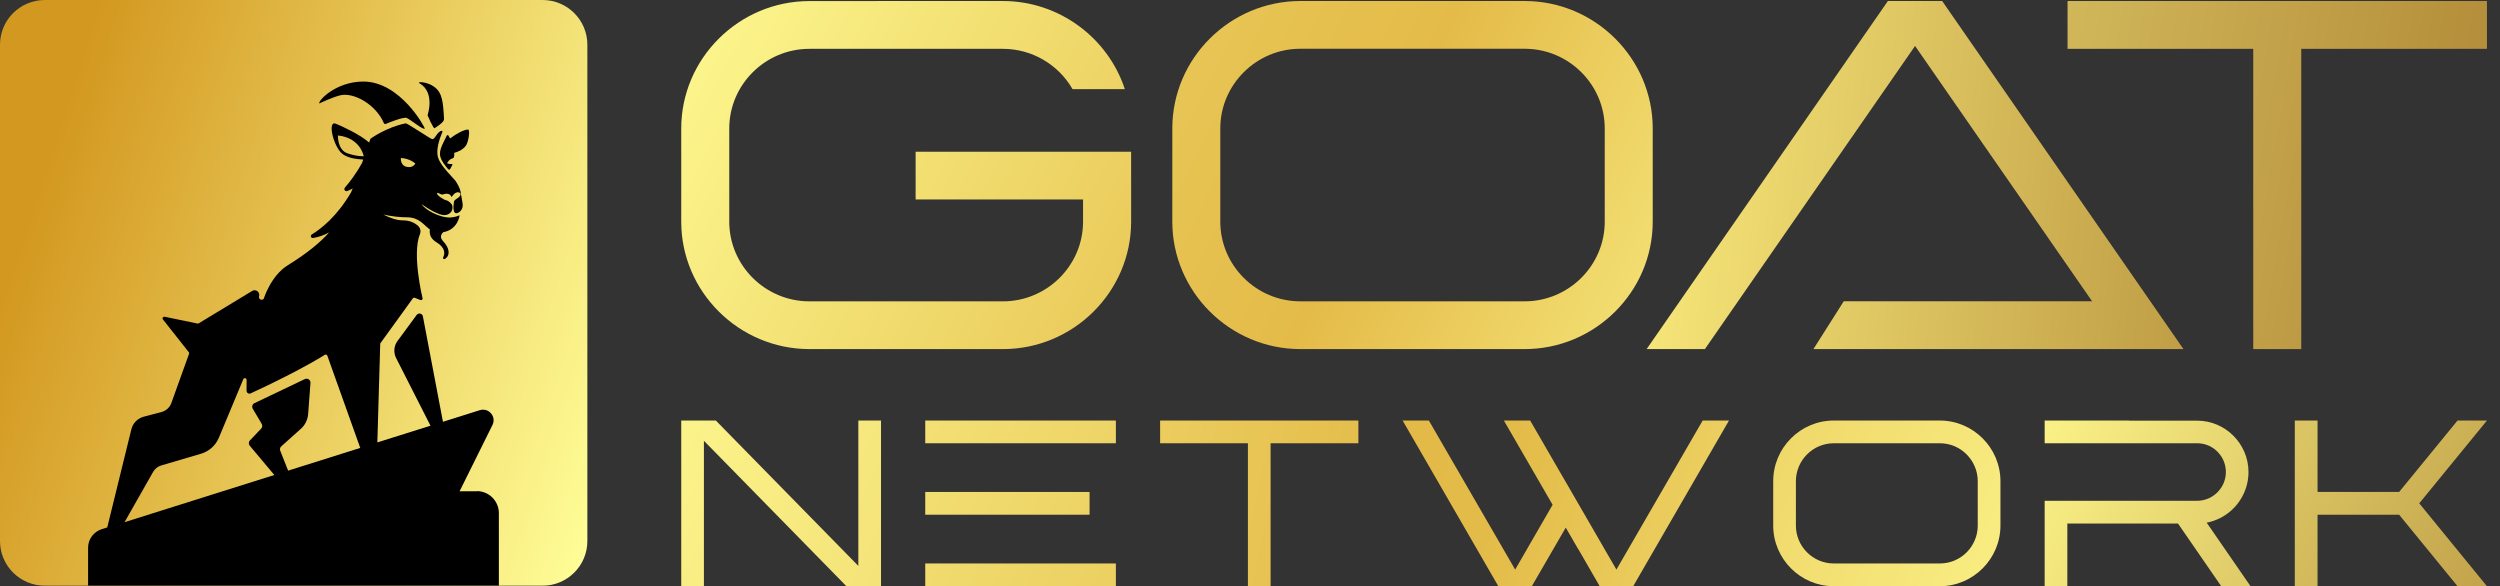 <svg width="145" height="34" viewBox="0 0 145 34" fill="none" xmlns="http://www.w3.org/2000/svg">
<rect x="0" y="0" width="145" height="34" fill="#333333" stroke="none"/>
<path d="M2.598 0H31.469C32.904 0 34.067 1.16 34.067 2.591V31.38C34.067 32.81 32.904 33.97 31.469 33.97H2.598C1.163 33.97 0 32.81 0 31.38V2.591C0 1.16 1.163 0 2.598 0Z" fill="url(#paint0_linear_1633_863)"/>
<path d="M16.691 28.481L14.485 25.85C14.41 25.761 14.414 25.631 14.496 25.545L15.148 24.858C15.219 24.783 15.23 24.672 15.178 24.583L14.66 23.706C14.593 23.59 14.638 23.438 14.761 23.382L17.679 21.988C17.839 21.91 18.022 22.037 18.007 22.211L17.873 24.014C17.847 24.341 17.698 24.649 17.452 24.869L16.315 25.887C16.244 25.95 16.218 26.054 16.255 26.144L17.087 28.247C17.139 28.381 17.057 28.533 16.911 28.556C16.829 28.571 16.747 28.541 16.695 28.478" fill="black"/>
<path d="M27.666 28.492H26.657L28.565 24.645C28.803 24.162 28.345 23.63 27.831 23.79L25.691 24.463L24.528 18.349C24.495 18.174 24.271 18.126 24.167 18.267L23.056 19.776C22.843 20.062 22.814 20.445 22.974 20.765L24.968 24.69L21.886 25.66L22.053 19.951C22.053 19.932 22.061 19.914 22.072 19.895L23.943 17.308C23.969 17.271 24.018 17.256 24.059 17.275L24.379 17.401C24.442 17.427 24.51 17.383 24.513 17.316C24.513 17.316 23.88 14.74 24.357 13.577C24.428 13.398 24.372 13.194 24.223 13.075C24.018 12.912 23.764 12.781 23.365 12.781C23.026 12.781 22.62 12.651 22.229 12.44C22.724 12.555 23.227 12.603 23.593 12.603C24.327 12.603 24.566 13.049 24.931 13.309C24.897 13.569 24.968 13.841 25.3 14.041C25.855 14.376 25.807 14.725 25.702 14.93C25.672 14.993 25.74 15.056 25.803 15.019C26.131 14.815 26.082 14.387 25.699 13.986C25.505 13.781 25.568 13.603 25.706 13.469C26.571 13.313 26.657 12.488 26.657 12.488C26.642 12.492 26.399 12.603 26.127 12.614C25.505 12.644 24.621 12.15 24.465 11.845C24.465 11.845 25.445 12.573 25.878 12.466C26.31 12.361 26.247 11.99 26.232 11.915C26.217 11.838 26.027 11.644 25.878 11.614C25.728 11.588 25.326 11.317 25.348 11.213C25.367 11.109 25.568 11.328 25.695 11.276C25.818 11.228 26.101 11.176 26.194 11.432C26.194 11.432 26.381 11.102 26.608 11.157C26.779 11.198 26.724 11.38 26.541 11.492C26.358 11.6 26.336 11.666 26.336 11.681C26.332 11.696 26.224 12.269 26.41 12.354C26.459 12.376 26.515 12.369 26.571 12.339C26.753 12.254 26.854 12.057 26.835 11.856C26.813 11.614 26.742 11.358 26.72 11.154C26.694 10.949 26.563 10.711 26.422 10.492C26.351 10.41 26.276 10.329 26.198 10.243C25.866 9.879 25.523 9.503 25.408 9.135C25.27 8.697 25.494 8.035 25.661 7.649C25.687 7.589 25.605 7.571 25.546 7.604C25.277 7.76 25.225 8.128 25.031 8.058C24.927 8.02 23.604 7.14 23.537 7.154C22.426 7.366 21.487 8.046 21.487 8.046C21.487 8.046 21.457 8.128 21.409 8.266C20.864 7.79 19.843 7.325 19.482 7.177C18.993 6.972 19.303 8.359 19.784 8.857C20.067 9.15 20.641 9.236 21.066 9.254C21.047 9.314 21.028 9.37 21.006 9.433C20.659 10.076 20.268 10.578 20.003 10.882C19.918 10.979 20.022 11.128 20.145 11.079C20.257 11.035 20.361 10.983 20.458 10.931C20.421 11.005 20.391 11.083 20.358 11.161C19.538 12.566 18.606 13.283 18.084 13.599C17.983 13.662 18.035 13.822 18.155 13.804C18.471 13.759 18.785 13.64 19.087 13.484C18.587 14.045 17.849 14.669 16.705 15.376C15.702 15.993 15.296 17.327 15.296 17.327C15.188 17.457 14.979 17.349 15.027 17.186C15.098 16.944 14.834 16.743 14.621 16.877L11.524 18.754C11.502 18.769 11.476 18.773 11.453 18.765L9.549 18.371C9.459 18.353 9.392 18.457 9.452 18.531L10.95 20.427C10.972 20.453 10.976 20.49 10.965 20.52L9.94 23.37C9.847 23.63 9.63 23.827 9.366 23.898L8.345 24.166C7.983 24.259 7.704 24.545 7.618 24.905L6.22 30.592L5.9 30.692C5.43 30.841 5.109 31.276 5.109 31.766V33.966H28.934V29.763C28.934 29.057 28.36 28.484 27.652 28.484L27.666 28.492ZM23.253 9.161C23.798 9.199 24.088 9.485 24.088 9.485C24.088 9.485 23.969 9.749 23.611 9.682C23.194 9.604 23.253 9.161 23.253 9.161ZM20.167 8.898C19.556 8.697 19.601 7.857 19.601 7.857C20.913 7.998 21.095 9.057 21.095 9.057C21.095 9.057 20.779 9.098 20.167 8.898ZM8.881 27.369C8.986 27.187 9.157 27.053 9.358 26.994L11.666 26.314C12.128 26.176 12.504 25.838 12.691 25.396L14.111 21.995C14.152 21.895 14.301 21.924 14.301 22.032V22.664C14.301 22.787 14.427 22.869 14.539 22.816C17.447 21.475 18.848 20.575 18.848 20.575C18.9 20.549 18.963 20.575 18.986 20.631L20.894 25.979L7.223 30.287L8.881 27.369Z" fill="black"/>
<path d="M19.697 5.537C20.514 5.314 21.818 6.08 22.265 7.143C22.284 7.183 22.329 7.206 22.373 7.187C22.541 7.117 23.421 6.76 23.592 6.842C23.842 6.96 24.509 7.522 24.636 7.466C24.684 7.444 23.235 4.73 21.076 4.73C19.455 4.73 18.415 5.875 18.523 6.002C18.523 6.002 19.153 5.686 19.697 5.537Z" fill="black"/>
<path d="M24.334 4.83C25.259 5.373 24.796 6.67 24.8 6.689C24.8 6.689 25.136 7.484 25.21 7.436C25.624 7.168 25.765 7.016 25.754 6.886C25.728 6.529 25.721 5.778 25.493 5.377C25.121 4.715 24.099 4.697 24.331 4.834L24.334 4.83Z" fill="black"/>
<path d="M25.541 9.104C25.612 9.335 25.787 9.573 25.992 9.814C26.026 9.851 26.089 9.844 26.112 9.799C26.149 9.725 26.201 9.632 26.238 9.562C26.253 9.536 26.227 9.506 26.197 9.51C26.067 9.536 25.929 9.465 25.929 9.465C25.929 9.465 26.056 9.227 26.231 9.194C26.279 9.182 26.32 9.153 26.332 9.104C26.343 9.049 26.35 8.993 26.35 8.978C26.35 8.956 26.346 8.915 26.339 8.867C26.544 8.815 26.827 8.703 27.017 8.454C27.163 8.268 27.293 7.51 27.14 7.514C26.917 7.517 26.488 7.737 26.104 8.03C26.074 7.971 26.045 7.915 26.011 7.863C25.985 7.826 25.929 7.826 25.91 7.87C25.761 8.22 25.418 8.703 25.545 9.104H25.541Z" fill="black"/>
<path d="M50.836 0.062H46.948C42.858 0.062 39.512 3.389 39.512 7.452V12.858C39.512 16.92 42.858 20.247 46.948 20.247H58.173C62.26 20.247 65.606 16.92 65.606 12.858V8.799H53.106V11.568H62.817V12.858C62.817 15.399 60.726 17.478 58.17 17.478H46.944C44.388 17.478 42.297 15.399 42.297 12.858V7.452C42.297 4.91 44.388 2.832 46.944 2.832H58.17C59.852 2.832 61.386 3.742 62.206 5.168H65.24C64.255 2.172 61.409 0.059 58.17 0.059H50.836V0.062Z" fill="url(#paint1_linear_1633_863)"/>
<path d="M70.777 12.856V7.45C70.777 4.908 72.865 2.828 75.419 2.828H88.432C90.986 2.828 93.075 4.904 93.075 7.45V12.856C93.075 15.398 90.986 17.477 88.432 17.477H75.419C72.865 17.477 70.777 15.398 70.777 12.856ZM84.796 0.059H75.419C71.337 0.059 67.994 3.386 67.994 7.45V12.856C67.994 16.92 71.337 20.247 75.419 20.247H88.432C92.515 20.247 95.858 16.92 95.858 12.856V7.45C95.858 3.386 92.515 0.059 88.432 0.059H84.792L84.796 0.059Z" fill="url(#paint2_linear_1633_863)"/>
<path d="M109.498 0.059L95.504 20.247H98.884L111.074 2.665L121.342 17.474H106.937L105.179 20.247H123.26H126.64L112.646 0.059H109.498Z" fill="url(#paint3_linear_1633_863)"/>
<path d="M119.918 0.059V2.832H130.688V20.247H133.473V2.832H144.243V0.059H119.918Z" fill="url(#paint4_linear_1633_863)"/>
<path d="M49.784 24.391V32.822L41.519 24.391H39.512V34H40.827V25.565L49.092 34H51.099V24.391H49.784Z" fill="url(#paint5_linear_1633_863)"/>
<path d="M53.664 34H64.721V32.681H53.664V34ZM53.664 29.853H63.195V28.534H53.664V29.853ZM53.664 25.709H64.721V24.391H53.664V25.709Z" fill="url(#paint6_linear_1633_863)"/>
<path d="M67.287 24.391V25.709H72.379V34H73.695V25.709H78.786V24.391H67.287Z" fill="url(#paint7_linear_1633_863)"/>
<path d="M98.755 24.391L93.752 33.036L93.043 31.812L93.016 31.763L90.814 27.955V27.958L88.75 24.391H87.224L90.051 29.277L87.88 33.036L82.874 24.391H81.352L86.903 34H88.846L90.814 30.6L91.513 31.812H91.52L92.783 34H94.725L100.281 24.391H98.755Z" fill="url(#paint8_linear_1633_863)"/>
<path d="M104.162 30.482V27.909C104.162 26.701 105.148 25.709 106.358 25.709H112.514C113.724 25.709 114.709 26.701 114.709 27.909V30.482C114.709 31.694 113.724 32.681 112.514 32.681H106.358C105.151 32.681 104.162 31.694 104.162 30.482ZM110.79 24.391H106.358C104.425 24.391 102.846 25.973 102.846 27.909V30.482C102.846 32.418 104.428 34 106.358 34H112.514C114.443 34 116.026 32.414 116.026 30.482V27.909C116.026 25.973 114.443 24.391 112.514 24.391H110.794H110.79Z" fill="url(#paint9_linear_1633_863)"/>
<path d="M123.496 24.391H118.59V25.708H127.439C128.356 25.708 129.101 26.459 129.101 27.377V27.392C129.094 28.298 128.345 29.045 127.439 29.045H118.59V34H119.906V30.366H126.325L128.831 34H130.531L127.987 30.313C128.021 30.306 128.052 30.302 128.082 30.294L128.147 30.279C129.47 29.951 130.413 28.752 130.413 27.381C130.413 25.739 129.071 24.398 127.436 24.398H123.488L123.496 24.391Z" fill="url(#paint10_linear_1633_863)"/>
<path d="M142.537 24.391L139.149 28.534H134.418V24.391H133.098V34H134.418V29.853H139.149L142.537 34H144.243L140.317 29.193L144.243 24.391H142.537Z" fill="url(#paint11_linear_1633_863)"/>
<defs>
<linearGradient id="paint0_linear_1633_863" x1="-2.284" y1="11.607" x2="36.435" y2="24.158" gradientUnits="userSpaceOnUse">
<stop offset="0.1" stop-color="#D39820"/>
<stop offset="1" stop-color="#FFFD96"/>
</linearGradient>
<linearGradient id="paint1_linear_1633_863" x1="39.91" y1="2.968" x2="65.216" y2="16.084" gradientUnits="userSpaceOnUse">
<stop stop-color="#FCF68D"/>
<stop offset="1" stop-color="#EACB5B"/>
</linearGradient>
<linearGradient id="paint2_linear_1633_863" x1="67.994" y1="5.216" x2="94.187" y2="18.068" gradientUnits="userSpaceOnUse">
<stop stop-color="#E7C554"/>
<stop offset="0.438" stop-color="#E4BB49"/>
<stop offset="1" stop-color="#F2DD70"/>
</linearGradient>
<linearGradient id="paint3_linear_1633_863" x1="96.167" y1="16.985" x2="126.904" y2="19.825" gradientUnits="userSpaceOnUse">
<stop stop-color="#F5E477"/>
<stop offset="1" stop-color="#BF9D45"/>
</linearGradient>
<linearGradient id="paint4_linear_1633_863" x1="119.918" y1="0.059" x2="143.221" y2="4.185" gradientUnits="userSpaceOnUse">
<stop stop-color="#D1B75A"/>
<stop offset="1" stop-color="#B58F3B"/>
</linearGradient>
<linearGradient id="paint5_linear_1633_863" x1="39.512" y1="24.875" x2="52.144" y2="31.213" gradientUnits="userSpaceOnUse">
<stop stop-color="#FBF38A"/>
<stop offset="1" stop-color="#F4E378"/>
</linearGradient>
<linearGradient id="paint6_linear_1633_863" x1="53.133" y1="25.184" x2="65.102" y2="31.52" gradientUnits="userSpaceOnUse">
<stop stop-color="#F3E074"/>
<stop offset="1" stop-color="#ECD062"/>
</linearGradient>
<linearGradient id="paint7_linear_1633_863" x1="66.978" y1="24.787" x2="78.385" y2="27.094" gradientUnits="userSpaceOnUse">
<stop stop-color="#EBCD5E"/>
<stop offset="1" stop-color="#E5BE4D"/>
</linearGradient>
<linearGradient id="paint8_linear_1633_863" x1="81.352" y1="24.391" x2="99.12" y2="29.979" gradientUnits="userSpaceOnUse">
<stop stop-color="#E3BA47"/>
<stop offset="0.35" stop-color="#E3BB48"/>
<stop offset="1" stop-color="#ECD061"/>
</linearGradient>
<linearGradient id="paint9_linear_1633_863" x1="103.421" y1="25.316" x2="116.011" y2="31.078" gradientUnits="userSpaceOnUse">
<stop stop-color="#F0D86A"/>
<stop offset="1" stop-color="#F8EC81"/>
</linearGradient>
<linearGradient id="paint10_linear_1633_863" x1="118.059" y1="25.977" x2="130.515" y2="32.138" gradientUnits="userSpaceOnUse">
<stop stop-color="#FAF186"/>
<stop offset="1" stop-color="#E0CC69"/>
</linearGradient>
<linearGradient id="paint11_linear_1633_863" x1="133.584" y1="25.448" x2="145.374" y2="32.138" gradientUnits="userSpaceOnUse">
<stop stop-color="#DAC463"/>
<stop offset="1" stop-color="#C3A34B"/>
</linearGradient>
</defs>
</svg>
